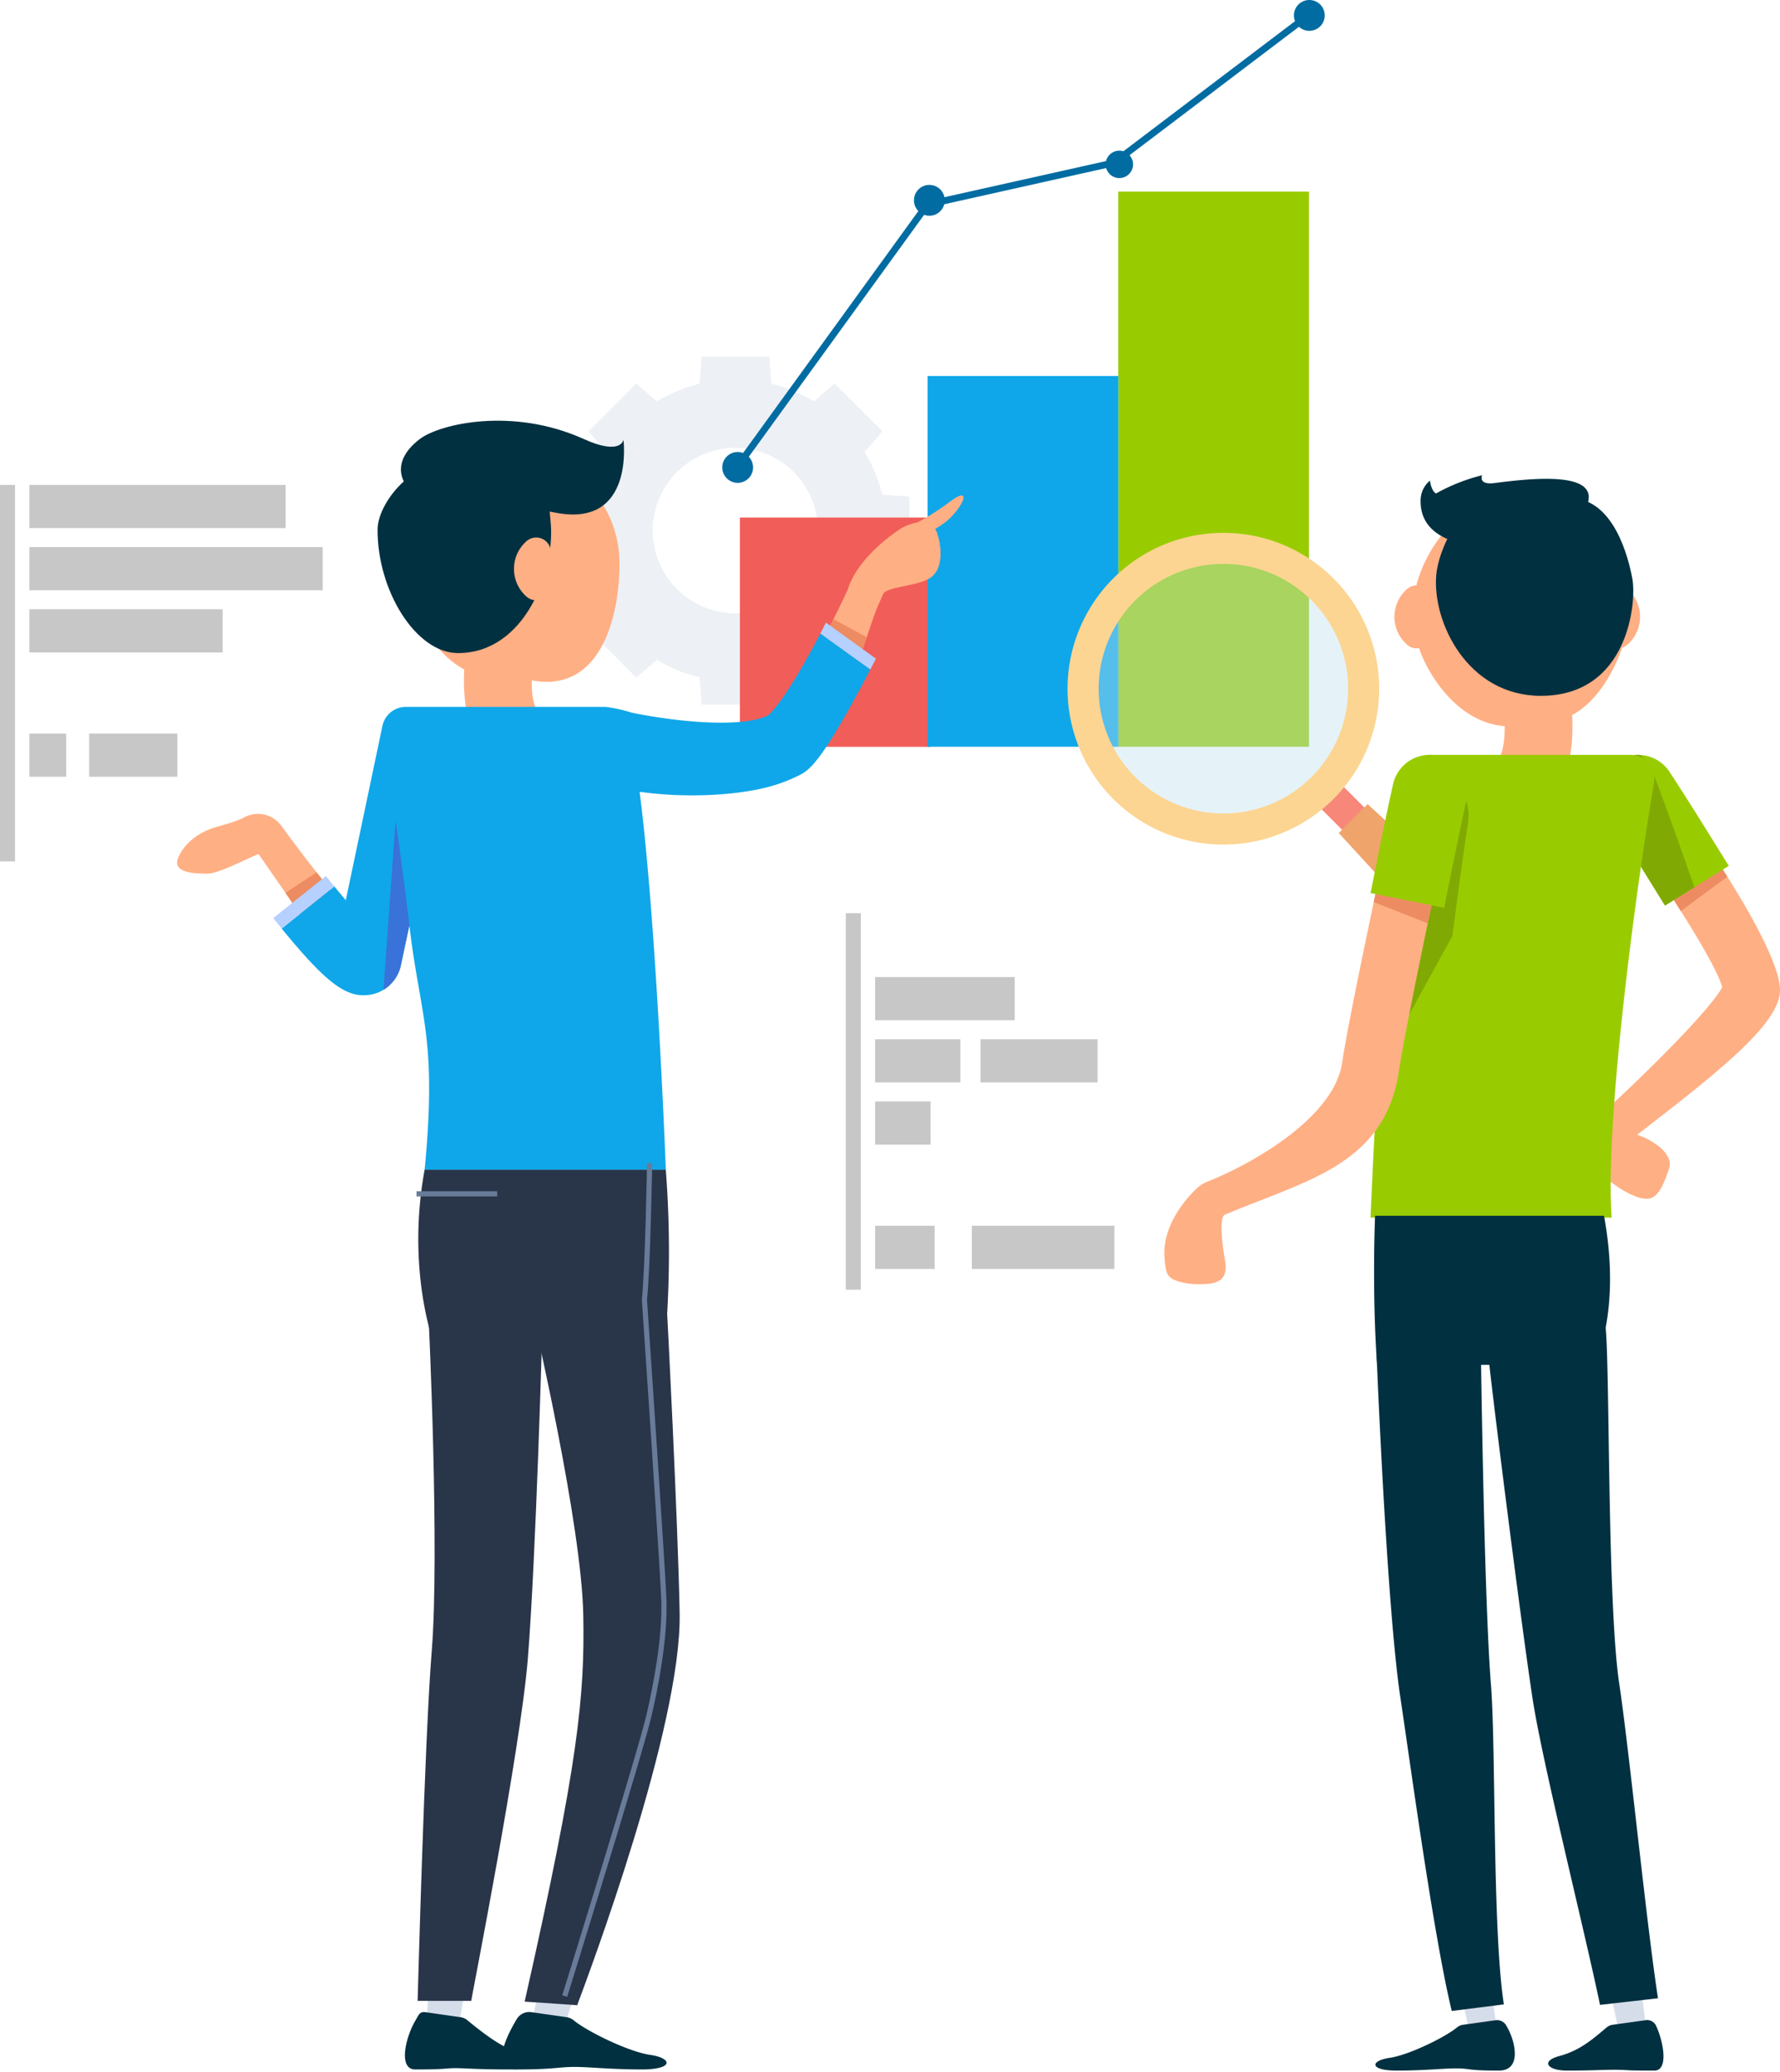 <svg width="520" height="605" viewBox="0 0 520 605" xmlns="http://www.w3.org/2000/svg"><path d="M265.685 164.804v-19.769l-7.95-.574a44.745 44.745 0 0 0-5.139-12.454l5.2-6.045-13.965-13.965-6.046 5.2a42.994 42.994 0 0 0-12.454-5.139l-.574-7.95h-19.769l-.6 7.95a44.745 44.745 0 0 0-12.454 5.139l-6.045-5.2-13.969 13.96 5.2 6.045a43.934 43.934 0 0 0-5.17 12.455l-7.95.574V164.8l7.95.6a43.925 43.925 0 0 0 5.169 12.454l-5.2 6.045 13.965 13.965 6.045-5.2a42.994 42.994 0 0 0 12.454 5.139l.6 7.95h19.769l.574-7.95a44.745 44.745 0 0 0 12.454-5.139l6.046 5.2 13.965-13.965-5.2-6.045a42.994 42.994 0 0 0 5.139-12.454l7.955-.596Zm-44.646 13.453a24.684 24.684 0 0 1-6.2.846 23.651 23.651 0 0 1-6.227-.846 24.126 24.126 0 0 1-10.856-6.253 24.126 24.126 0 0 1-6.253-10.856 24.73 24.73 0 0 1-.846-6.2c.004-2.104.288-4.198.846-6.227a24.126 24.126 0 0 1 6.253-10.856 24.126 24.126 0 0 1 10.856-6.253 24.757 24.757 0 0 1 6.227-.846 23.076 23.076 0 0 1 6.2.846 24.126 24.126 0 0 1 10.856 6.253 24.126 24.126 0 0 1 6.253 10.856c.545 2.031.83 4.124.846 6.227a23.08 23.08 0 0 1-.846 6.2 24.126 24.126 0 0 1-6.253 10.856 24.126 24.126 0 0 1-10.856 6.253Z" fill="#EDF0F5"/><path d="M326.672 55.96h55.735v162.111h-55.735V55.96Z" fill="#99CC00"/><path d="M216.151 151.134h55.735v66.958h-55.735v-66.958Z" fill="#F15D58"/><path d="M270.97 109.802h55.735v108.269H270.97V109.802Z" fill="#0FA7E9"/><path fill-rule="evenodd" clip-rule="evenodd" d="m383.011 5.134-57.205 43.35-54.315 12.135-55.658 76.794-1.62-1.174 56.102-77.406 54.631-12.206L381.803 3.54l1.208 1.594Z" fill="#006CA2"/><path d="M271.5 63a4.5 4.5 0 1 0 0-9 4.5 4.5 0 0 0 0 9Zm111-54a4.5 4.5 0 1 0 0-9 4.5 4.5 0 0 0 0 9Zm-167 132a4.5 4.5 0 1 0 0-9 4.5 4.5 0 0 0 0 9ZM327 52a4 4 0 1 0 0-8 4 4 0 0 0 0 8Z" fill="#006CA2"/><path d="m124.393 593.371 1.678-25.342 11.725 1.262-4.326 25.847-9.077-1.767Z" fill="#D6DDEA"/><path d="M134.448 589.056a4.066 4.066 0 0 1 2.042.859c3.991 3.313 8.935 7.084 12.512 8.442 6.037 2.3 9.547 5.97.151 5.97s-12.249-.3-15.084-.363c-4.188-.1-2.3.363-12.763.363-5.15 0-2.735-9.668.094-14.358.86-1.428 1.153-2.611 2.872-2.366l10.176 1.453Z" fill="#013040"/><path d="m154.746 593.37 5.328-24.709 11.725 1.259-7.975 25.218-9.078-1.768Z" fill="#D6DDEA"/><path d="M165.458 589.056a4.066 4.066 0 0 1 2.042.859c3.991 3.313 16.134 9.241 22.367 10.143 6.678.962 7.017 4.27-2.378 4.27s-16.288-.838-20.479-.732c-4.191.106-5.789.732-16.092.732-7.91 0-2.747-10.085.085-14.775a4.284 4.284 0 0 1 1.847-1.615 4.286 4.286 0 0 1 2.431-.334l10.177 1.452Z" fill="#013040"/><path d="M277.13 146.792a75.31 75.31 0 0 1-9.063 5.77 14.031 14.031 0 0 0-5.558 2.227c-2.091 1.392-12.2 8.5-14.918 17.55a299.23 299.23 0 0 1-4.115 8.473c-.3.605-.608 1.21-.908 1.815-.306.575-.578 1.12-.85 1.664-1.419 2.693-2.811 5.3-4.2 7.746-5.3 9.5-10.107 16.7-12.346 18.125-8.17 4.115-32.8 1.362-47.658-1.937a8.382 8.382 0 0 0-3.6 16.37c4.511 1 21.06 4.418 36.616 4.418 8.352 0 16.431-1 22.18-3.9 5.988-3.026 11.771-15.371 16.067-26.658a199.743 199.743 0 0 0 2.632-7.2c.605-1.725 1.177-3.328 1.692-4.811.033-.121.094-.242.121-.363.85-2.632 1.607-4.781 2.118-6.233 1.059-2.935 1.7-4.145 2.663-6.354.941-2.209 10.049-2.239 13.768-4.751 3.873-2.572 3.422-9.168 1.849-13.465a4.575 4.575 0 0 0-.442-.772c.699-.448 1.414-.915 2.146-1.4 5.33-3.567 9.743-12.442 1.806-6.314Z" fill="#FFAF84"/><path d="M180.97 164.641c0-17.378-12.921-31.291-30.3-31.291a31.461 31.461 0 0 0-31.463 31.46c0 12.076 6.436 25.4 16.421 30.674-.4 7.731.406 16.228 5.217 23.859 5.108 8.106 6.1 9.737 6.185 9.883a9.897 9.897 0 0 0 13.447 3.214 9.899 9.899 0 0 0 3.547-13.363s-.811-1.359-6.439-10.291c-1.4-2.218-2.339-4.633-2.242-10.106 20.051 3.799 25.627-18.386 25.627-34.039Z" fill="#FFAF84"/><path d="M127.109 393.396s-8.576-21.7-3.059-51.834h70.452a313.669 313.669 0 0 1 .275 44.139l-67.668 7.695Z" fill="#293549"/><path d="M139.511 368.124h-.248c-7.662 0-16.779 0-14.073 16.863.106.66 3.229 68.521.944 97.034-2.151 26.9-4.079 101.458-4.133 102.275h15.659c.051-.814 14.409-73.32 16.549-100.027 2.354-29.39 4.245-96.072 4.291-98.832.137-7.773-11.211-17.178-18.989-17.313Z" fill="#293549"/><path d="M194.84 382.534c-.533-7.758-8.179-11.949-15.907-11.359-7.755.533-23.363 6.687-22.827 14.449.036.584 13.774 59.4 14.288 85.941.454 23.514-1.368 43.143-17.126 112.957l15.353 1.044c3.438-9.223 30.571-81.457 29.929-114.545-.529-27.226-3.546-86.061-3.71-88.487Z" fill="#293549"/><path d="M129.339 216.608s-11.471 54.708-13.617 64.815a9.488 9.488 0 0 1-7.356 7.507c-.81.209-1.642.32-2.478.33-3.332 0-6.657-5.083-16.706-19.971-.3-.454-.635-.938-.965-1.422a464.272 464.272 0 0 1-3.752-5.568c-.336-.514-.7-1.029-1.062-1.543-2.327-3.389-4.959-7.171-7.864-11.347-2.878 1.029-11.529 5.719-14.951 5.719-4.626 0-10.315-.454-8.5-4.72 1.934-4.509 6.415-7.534 10.8-8.805 2.327-.7 6.6-1.846 8.288-2.844.139-.048.273-.109.4-.182.254-.13.517-.241.787-.333.247-.104.5-.195.756-.272.273-.061.542-.121.787-.182.3-.03.575-.091.847-.091a6.36 6.36 0 0 1 .756-.03c.282.005.564.026.844.061.244.026.487.066.726.121.279.049.553.12.82.212.252.058.495.15.723.272.266.089.52.211.756.363.233.114.456.245.669.393.234.155.457.327.666.514.222.158.425.34.605.545.178.182.393.424.572.635.091.121.185.212.275.333 3.235 4.448 6.808 9.2 10.315 13.617.4.484.79 1 1.183 1.483a322.57 322.57 0 0 0 4.233 5.2c.393.454.756.908 1.119 1.362 1 1.18 1.94 2.269 2.848 3.268.542-2.6 1.15-5.447 1.755-8.412.088-.393.178-.817.272-1.241 3.994-19.124 9.078-43.21 9.078-43.21l16.371 3.423Z" fill="#FFAF84"/><path d="m99.017 262.783-9.834 6.506c-.3-.454-.635-.938-.965-1.422a471.52 471.52 0 0 1-3.752-5.568c-.336-.514-.7-1.029-1.062-1.543l9.078-6.021c.4.484.79 1 1.183 1.483a315.132 315.132 0 0 0 4.233 5.2c.392.457.756.911 1.119 1.365Z" fill="#ED8C62"/><path d="M239.664 184.987c-10.107 19.366-14.645 23.42-15.344 23.965-7.528 3.58-25.478 2.064-39.8-.838a40.516 40.516 0 0 0-7.671-1.682h-58.318a6.96 6.96 0 0 0-6.766 5.368h-.009s-6.537 31.133-10.737 51.073c-1-1.18-2.118-2.512-3.359-4.024l-15.368 12.315c11.74 14.376 17.792 19.456 23.811 19.487h.063a12.917 12.917 0 0 0 2.784-.33 10.74 10.74 0 0 0 3.083-1.274 11.087 11.087 0 0 0 5.117-7.323c.454-2.13 1.328-6.288 2.433-11.526 3.21 27.145 8.158 32.655 4.472 71.363h70.452s-2.681-71.85-7.653-110.33a113.654 113.654 0 0 0 25.8.548c8.554-.82 14.76-2.342 20.721-5.338 2.841-1.422 6.361-3.117 20.885-30.955l-14.596-10.499Z" fill="#0FA7E9"/><path d="m97.655 258.849-15.368 12.315c-.79-.968-1.6-2-2.454-3.056l15.375-12.285c.877 1.089 1.691 2.088 2.447 3.026Z" fill="#B6D0FF"/><path d="M253.216 186.077c-.027.121-.088.242-.121.363-.514 1.483-1.086 3.086-1.692 4.811l-9.686-6.959c.272-.545.545-1.089.85-1.664.3-.605.605-1.21.907-1.815l9.742 5.264Z" fill="#ED8C62"/><path d="M255.885 192.34a151.218 151.218 0 0 1-1.634 3.147l-14.591-10.5c.514-1 1.056-2.058 1.634-3.177l14.591 10.53Z" fill="#B6D0FF"/><path d="M119.593 270.257c-1.117 5.208-1.994 9.32-2.448 11.468a11.088 11.088 0 0 1-5.117 7.323l3.543-49.443c1.36 9.41 2.751 19.91 4.022 30.652Z" fill="#3972D8"/><path d="M182.135 128.379s-.536 4.817-11.628-.188c-20.809-9.392-42.024-4.415-47.845 0-5.7 4.321-6.46 8.821-4.705 12.394-4.6 4.152-7.628 9.828-7.65 14.019-.1 17.9 11.2 36.114 23.481 36.114 19.6 0 28.228-23.868 27.124-37.627-.1-1.222-.2-2.46-.318-3.695.629.118 1.253.233 1.888.354 22.991 4.349 19.653-21.371 19.653-21.371Z" fill="#013040"/><path d="M150.148 166.13a10.752 10.752 0 0 0 3.819 8.224 4.271 4.271 0 0 0 6.944-3.356v-9.737a4.271 4.271 0 0 0-6.944-3.356 10.746 10.746 0 0 0-3.819 8.225Z" fill="#FFAF84"/><path d="m165.689 583.128-1.443-.46c.245-.769 21.986-70.664 24.6-81.85 1.806-7.743 4.772-22.431 4.33-33.778-.372-9.586-5.619-86.728-5.67-87.509.992-9.32 1.5-39.567 1.51-39.872l1.513.024c-.006.309-.517 30.622-1.516 39.878.051.648 5.3 77.814 5.677 87.418.448 11.526-2.545 26.362-4.373 34.18-2.628 11.248-24.386 81.198-24.628 81.969Zm-44.007-235.262h23.578v1.513h-23.578v-1.513Z" fill="#687C99"/><path d="m383.112 233.348 6.506-6.505 11.862 11.865-6.506 6.505-11.862-11.865Z" fill="#F78879"/><path d="M436.925 280.657a8.115 8.115 0 0 1-11.722-.251l-34.11-37.149 8.433-8.433 37.149 34.114a8.111 8.111 0 0 1 2.626 5.806 8.109 8.109 0 0 1-.584 3.199 8.108 8.108 0 0 1-1.792 2.714Z" fill="#EFA46C"/><path opacity=".4" d="M398.363 201.134a40.964 40.964 0 0 1-23.291 36.963 40.96 40.96 0 0 1-43.394-5.076 39.883 39.883 0 0 1-6.7-6.8 41.332 41.332 0 0 1-3.262-4.89 40.64 40.64 0 0 1-5.192-16.987 44.657 44.657 0 0 1-.127-3.21 41.006 41.006 0 0 1 41-40.995c1.077 0 2.182.048 3.234.124a40.511 40.511 0 0 1 16.96 5.2 41.674 41.674 0 0 1 4.893 3.259 39.883 39.883 0 0 1 6.8 6.7 40.835 40.835 0 0 1 9.079 25.712Z" fill="#BFE2EF"/><path d="M357.39 246.637a45.515 45.515 0 0 1-42.057-62.935 45.522 45.522 0 0 1 33.174-27.225 45.508 45.508 0 0 1 22.093 1.087 45.506 45.506 0 0 1 18.973 11.373 45.507 45.507 0 0 1 12.457 23.304 45.509 45.509 0 0 1-19.353 46.725 45.51 45.51 0 0 1-25.287 7.671Zm0-81.956a36.437 36.437 0 1 0 25.765 10.672 36.201 36.201 0 0 0-25.765-10.672Z" fill="#FCD592"/><path d="M475.301 171.909a4.074 4.074 0 0 0-.5-.309c-3.265-13.892-15.707-27.85-30.6-27.85-14.663 0-26.946 13.647-30.437 27.221a3.956 3.956 0 0 0-2.587.938 10.769 10.769 0 0 0 0 16.449 4.008 4.008 0 0 0 3.377.9c2.835 8.436 11.722 21.82 25.012 22.788.085 5.223-.817 8.424-2.279 10.748-5.64 8.941-6.445 10.3-6.445 10.3a9.9 9.9 0 0 0 16.994 10.143c.1-.173 1.1-1.822 6.194-9.892 4.811-7.634 5.649-16.809 5.247-24.54 6.993-3.7 12.006-12.134 14.63-19.7a3.997 3.997 0 0 0 1.392-.744 10.763 10.763 0 0 0 2.817-12.758 10.763 10.763 0 0 0-2.817-3.691l.002-.003Zm44.7 117.283c0-6.478-6.808-19.55-15.372-33.167-6.959-11.014-14.981-22.361-21.123-30.8a8.385 8.385 0 0 0-5.468-3.338 8.38 8.38 0 0 0-6.227 1.507 8.385 8.385 0 0 0-3.338 5.468 8.38 8.38 0 0 0 1.507 6.227c7.322 10.016 14.981 21.272 21.06 30.985 6.388 10.076 11.105 18.518 12.077 22.21-3.177 6.112-21.668 24.843-37.854 39.4a8.17 8.17 0 0 0-.675.741c-.118.13-.257.257-.363.393a8.211 8.211 0 0 0-.663 1.047c-.063.115-.145.218-.2.336a7.951 7.951 0 0 0-.454 1.183c-.036.109-.088.215-.118.327a7.997 7.997 0 0 0-.212 1.2c-.018.13-.048.257-.057.387a8.91 8.91 0 0 0 .015 1.132c.009.163 0 .324.021.487.05.35.124.695.221 1.035.034.186.077.37.13.551.116.326.251.646.405.956.091.182.154.375.254.551.187.313.395.613.62.9.109.142.185.3.3.433.021.024.07.079.094.109.024.03.03.042.048.063.018.021.03.021.045.036 1.389 1.6 6.984 7.7 13.777 10.058.882.307 1.81.463 2.744.463 3.465 0 5.162-5.262 6.36-8.724 1.516-4.366-4.563-8.327-8.932-9.843-.1-.036-.224-.1-.333-.148 24.015-18.505 41.714-32.509 41.711-42.165Z" fill="#FFAF84"/><path d="m504.629 256.026-9.229 6.808-4.36 3.238c-6.079-9.713-13.737-20.969-21.06-30.985a8.373 8.373 0 0 1 1.831-11.695 8.373 8.373 0 0 1 11.695 1.831c6.142 8.441 14.164 19.788 21.123 30.803Z" fill="#ED8C62"/><path d="m505.049 252.848-10.043 6.233-8.6 5.356-1.449-2.33-4.327-6.99a686.314 686.314 0 0 0-7.9-12.527c-2.027-3.177-3.329-5.174-3.362-5.2a10.93 10.93 0 0 1-1.754-5.085 10.946 10.946 0 0 1 9.11-11.709 9.75 9.75 0 0 1 2.478-.121 10.893 10.893 0 0 1 8.536 4.932c.212.3 5.265 8.049 11.526 18.155l4.33 6.96 1.455 2.326Z" fill="#99CC00"/><path d="m495.006 259.081-8.6 5.356-1.449-2.33-4.327-6.99a686.314 686.314 0 0 0-7.9-12.527c-2.027-3.177-3.329-5.174-3.362-5.2a10.93 10.93 0 0 1-1.754-5.085 10.946 10.946 0 0 1 9.11-11.709 9.75 9.75 0 0 1 2.478-.121 15.422 15.422 0 0 1 4.025 5.961c.215.514 4.781 12.678 10.291 28.443l1.488 4.202Z" fill="#80AA03"/><path d="M483.205 228.581c-4.874 28.08-14.467 98.614-12.376 127h-70.445s.757-18.969 2.179-42.726c1.849-31.59 4.844-71.562 8.6-86.661.061-.212.088-.424.151-.605a6.904 6.904 0 0 1 6.718-5.144h58.309a6.935 6.935 0 0 1 5.331 2.466 6.93 6.93 0 0 1 1.533 5.67Z" fill="#99CC00"/><path d="M461.038 151.853c-6.657 8.609-46.033 13.913-46.033-5.434a7.604 7.604 0 0 1 2.73-6.067s.33 2.923 1.767 3.761a54.598 54.598 0 0 1 13.477-5.335s-1.3 2.944 3.7 2.281c14.416-1.918 35.406-3.491 24.359 10.794Z" fill="#013040"/><path d="M428.86 240.381c0 .091-.423 2.723-1.029 6.96-.605 4.267-1.456 10.167-2.3 16.7l-1.241 9.289-21.728 39.517c1.849-31.59 4.845-71.562 8.6-86.662a8.566 8.566 0 0 1 2.814-1.452 9.415 9.415 0 0 1 5.78 0 13.465 13.465 0 0 1 8.563 9.017c.695 2.138.88 4.409.541 6.631Z" fill="#80AA03"/><path d="M433.635 145.977c-7.2 1.906-13.405 14.509-14.056 21.935-1.2 13.759 9.166 35.285 30.562 35.285 25.523 0 27.98-27.23 26.743-34.084-1.237-6.854-5.434-22.113-16.4-23.484-6.576-.824-19.148-1.695-26.849.348Z" fill="#013040"/><path d="M422.594 223.92c-.027-.06-.027-.06-.057-.03a9.09 9.09 0 0 0-2.484-.908 10.626 10.626 0 0 0-5.686.242 10.732 10.732 0 0 0-4.721 2.965c-.033.03-.09.061-.09.121a9.044 9.044 0 0 0-.729 2.057c-.3 1.331-3.809 17.278-7.5 35.07-3.873 18.337-8.019 38.613-9.232 46.841-2.511 17.157-29.348 30.955-39.488 34.828-.154.06-.287.151-.438.218a8.078 8.078 0 0 0-.953.478 8.24 8.24 0 0 0-.787.578c-.151.118-.315.206-.46.336a2.916 2.916 0 0 1-.142.13l-.054.054c-2.155 1.988-10.576 10.482-9.538 20.818.43 4.318.511 5.447 4.59 6.648 2.085.528 4.238.737 6.385.62 4.623-.015 7.265-1.331 6.8-5.937-.121-1.165-2.294-12.158-.379-14.246 23.884-10.11 46.971-14.533 51.047-42.075 1.089-7.413 4.811-25.75 8.412-43.089 4.055-19.305 7.988-37.339 8.079-37.7a8.389 8.389 0 0 0-2.575-8.019Z" fill="#FFAF84"/><path d="M425.169 231.939c-.091.363-4.025 18.4-8.079 37.7l-15.765-6.2c3.692-17.792 7.2-33.739 7.5-35.07a9.061 9.061 0 0 1 .729-2.057c0-.061.058-.091.091-.121a10.732 10.732 0 0 1 4.721-2.965 10.626 10.626 0 0 1 5.686-.242 9.09 9.09 0 0 1 2.484.908c.03-.03.03-.03.057.03a8.387 8.387 0 0 1 2.576 8.017Z" fill="#ED8C62"/><path d="m400.378 260.791 21.517 4.3.536-2.672 1.619-8.07c1.138-5.68 2.224-10.8 3.011-14.5.787-3.7 1.3-5.988 1.307-6.049a10.738 10.738 0 0 0-.248-5.7 10.963 10.963 0 0 0-8.058-7.4 10.798 10.798 0 0 0-5.7.248 10.952 10.952 0 0 0-7.4 8.061c-.082.372-2.1 9.377-4.424 21.039l-1.619 8.073-.541 2.67Z" fill="#99CC00"/><path d="m481.235 594.708-2.79-21.75-10.227-1.53 4.924 22.762 8.093.518Z" fill="#D6DDEA"/><path d="M471.186 591.274a3.549 3.549 0 0 0-1.79.754c-3.5 2.906-7.511 6.688-13.807 8.37-5.714 1.527-3.446 4.265 2.162 4.265 8.241 0 11.536-.319 15.205-.227 3.669.092 1.294.227 10.328.227 4.147 0 2.778-8.086.579-12.951a2.9 2.9 0 0 0-3.278-1.748l-9.399 1.31Z" fill="#013040"/><path d="m437.513 594.708-2.79-21.75-10.227-1.53 4.927 22.763 8.09.517Z" fill="#D6DDEA"/><path d="M427.465 591.273a3.557 3.557 0 0 0-1.787.754c-3.5 2.906-14.149 8.1-19.612 8.89-5.855.846-6.155 3.745 2.086 3.745s14.28-.734 17.954-.639c3.674.095 2.719.639 11.753.639 6.935 0 4.766-8.84 2.284-12.951a3.098 3.098 0 0 0-3.278-1.748l-9.4 1.31Zm38.218-192.705s8.146-14.936 2.906-43.536h-66.884s-.948 21.768.586 43.536h63.392Z" fill="#013040"/><path d="M473.072 491.937c-3.7-24.516-2.676-97.328-4.183-105.694-1.31-7.264-12.619-6.908-19.951-6.685-7.382.3-14.287 10.091-13.988 17.467.118 2.965 8.811 72.812 12.73 98.77 2.824 18.7 15.192 67.783 19.737 89.679l16.94-1.929c-3.39-21.949-8.468-72.924-11.285-91.608Zm-37.524-.135c-2-25.119-2.9-96.107-2.929-96.818-.3-7.376-10.256-12.079-17.592-11.855a13.376 13.376 0 0 0-9.289 4.294 13.386 13.386 0 0 0-2.721 4.452c-.605 1.648-.88 3.4-.809 5.154.122 2.965 2.985 72.812 6.9 98.77 2.824 18.7 9.656 69.445 15 91.453l15.222-1.922c-3.387-21.947-2.278-74.691-3.782-93.528Z" fill="#013040"/><path d="M255.658 285.332h40.776v12.609h-40.776v-12.609Zm-8.572-18.658h4.391v109.94h-4.391v-109.94Zm8.572 36.813h24.904v12.609h-24.904v-12.609Zm30.788 0h34.195v12.609h-34.195v-12.609Zm-30.788 18.155h16.19v12.609h-16.19v-12.609Zm0 36.311h17.396v12.609h-17.396v-12.609Zm28.244 0h41.656v12.609h-41.656v-12.609ZM8.572 141.604h74.871v12.607H8.572v-12.607Zm-8.572 0h4.392v109.94H0v-109.94Zm8.572 18.155h85.713v12.607H8.572v-12.607Zm0 18.156h56.465v12.607H8.572v-12.607Zm0 36.31h10.76v12.607H8.572v-12.607Zm17.473 0h25.769v12.607H26.045v-12.607Z" fill="#C7C7C7"/></svg>